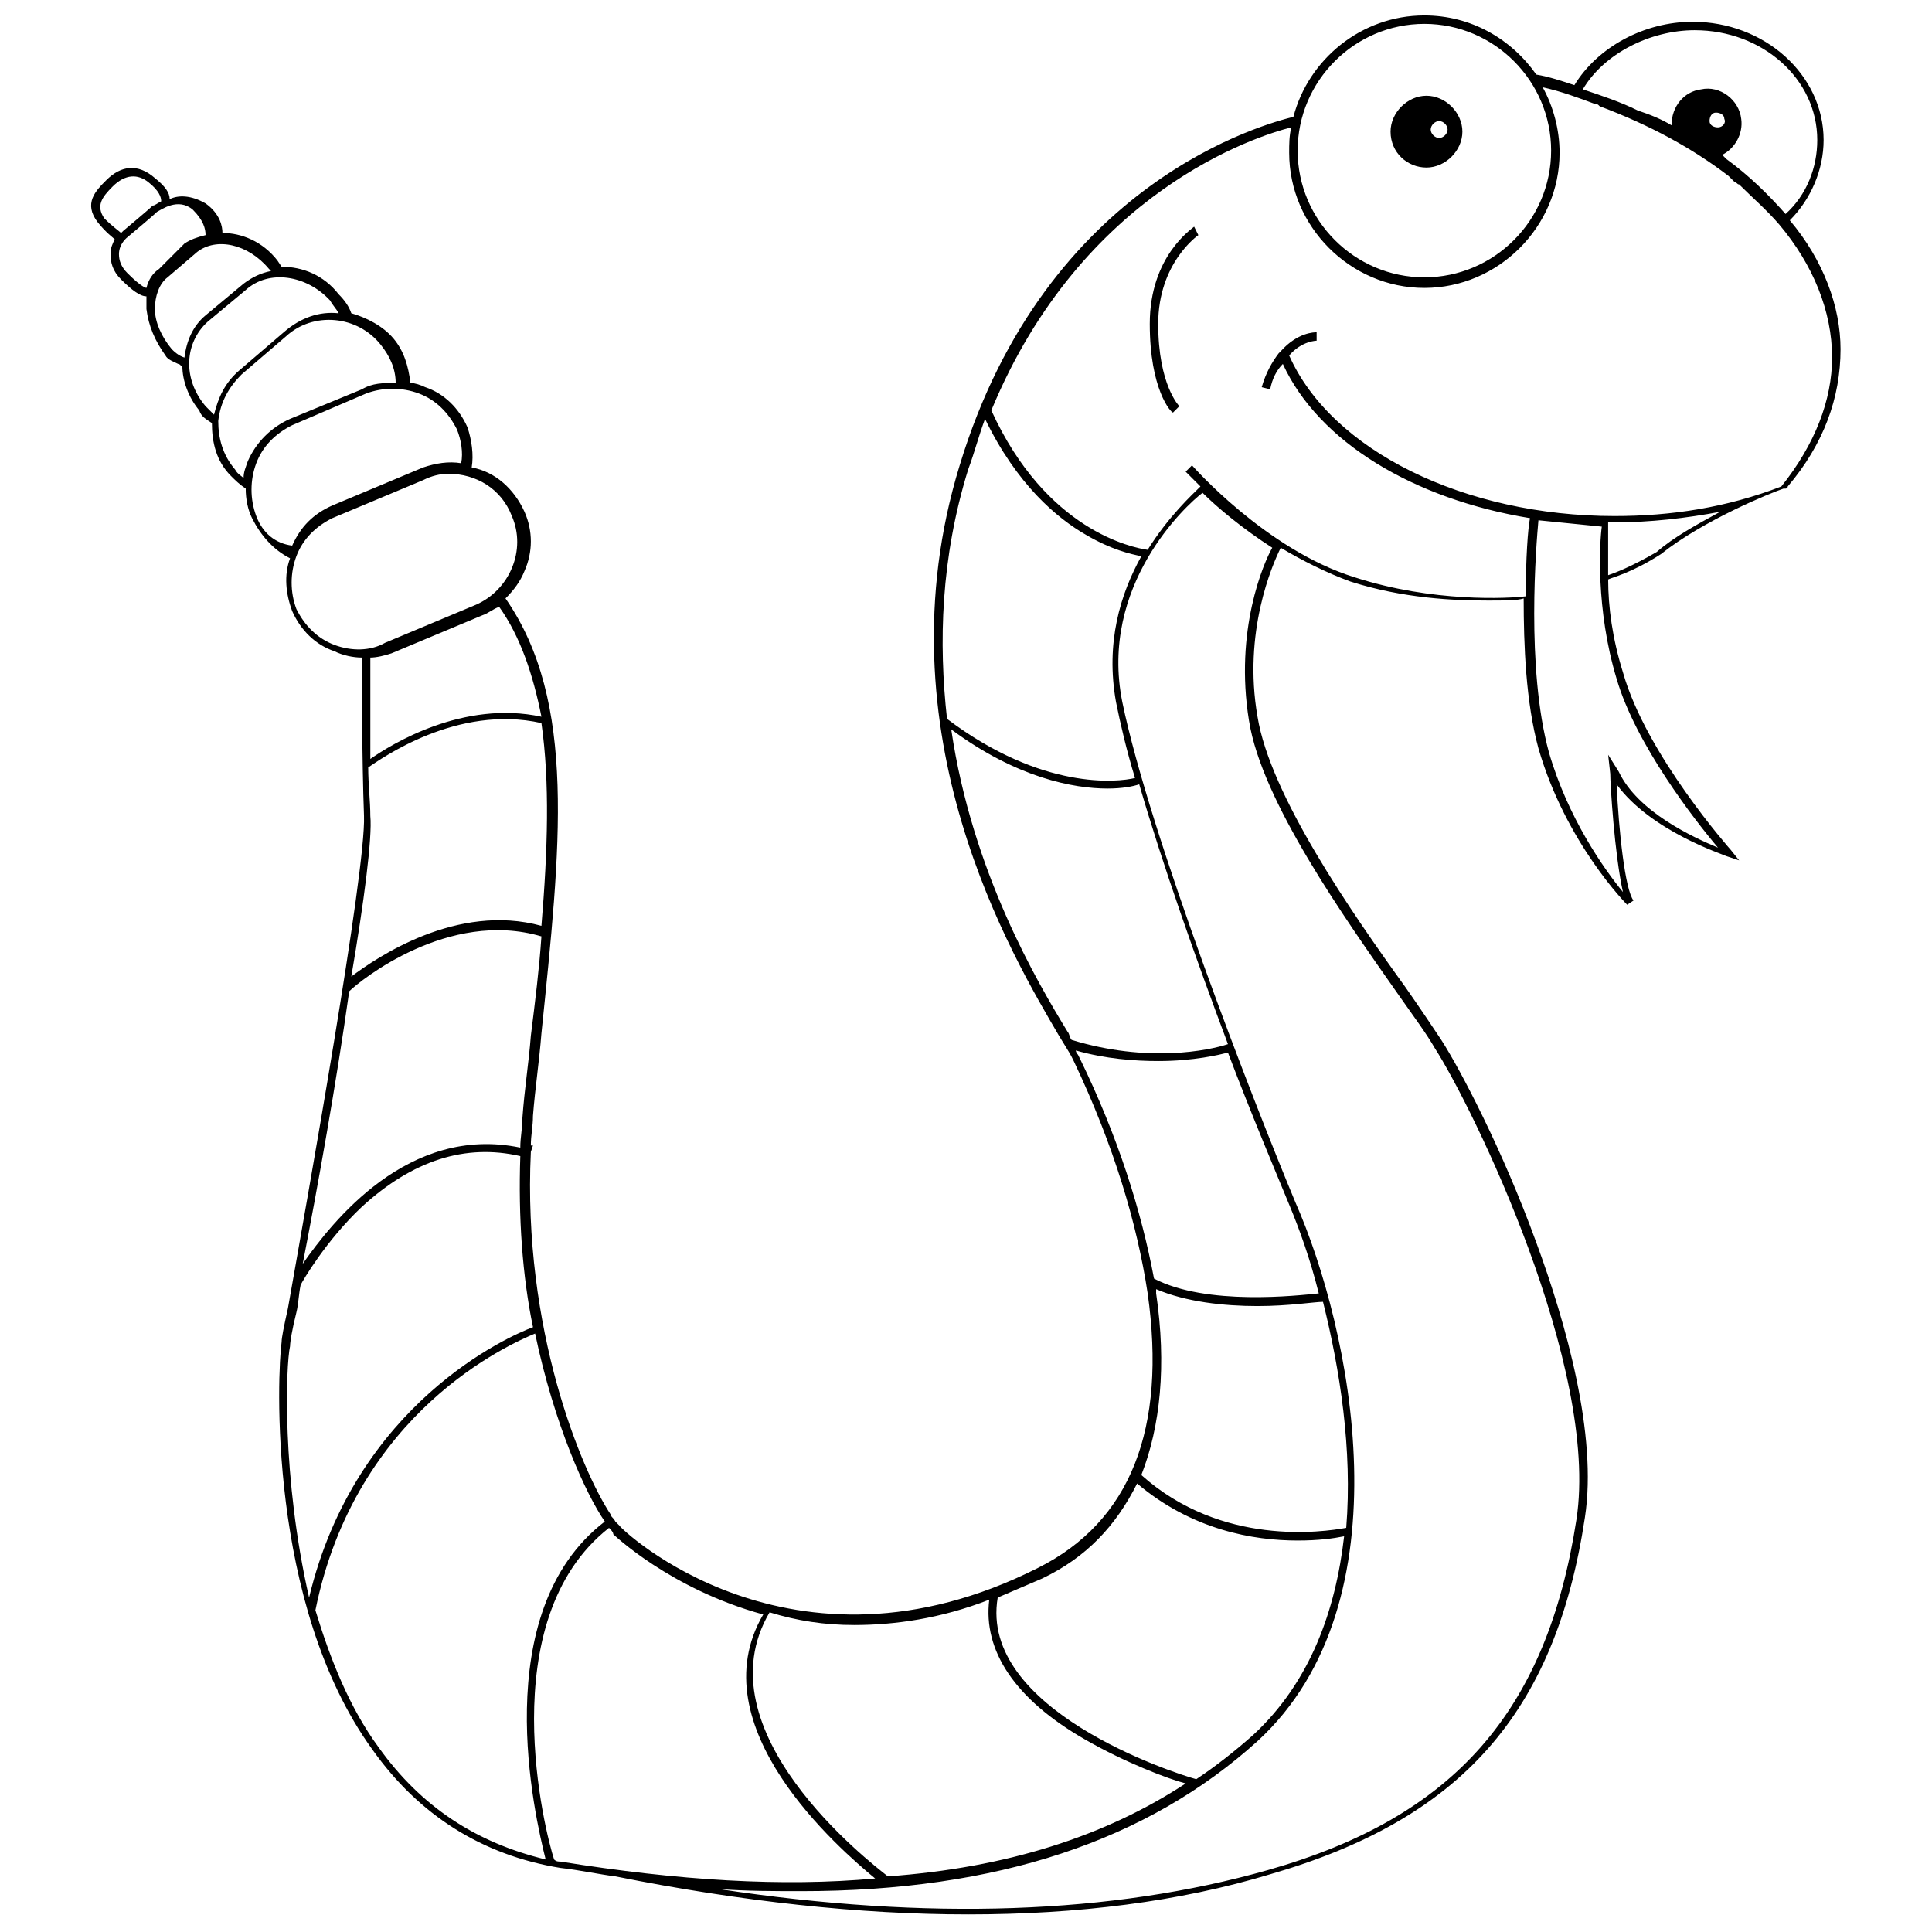 <?xml version="1.0" encoding="UTF-8"?>
<!-- Uploaded to: SVG Repo, www.svgrepo.com, Generator: SVG Repo Mixer Tools -->
<svg width="800px" height="800px" version="1.1" viewBox="144 144 512 512" xmlns="http://www.w3.org/2000/svg">
 <defs>
  <clipPath id="a">
   <path d="m168 148.09h464v503.81h-464z"/>
  </clipPath>
 </defs>
 <g clip-path="url(#a)">
  <path d="m618.32 202.39c5.598-5.598 8.957-13.434 8.957-21.273 0-17.352-15.676-31.348-34.707-31.348-12.875 0-25.191 6.719-31.348 16.793-3.359-1.121-6.719-2.238-10.078-2.801-6.715-9.516-17.352-15.672-29.668-15.672-16.793 0-30.789 11.754-34.707 26.871-6.719 1.68-65.496 16.793-88.445 92.363-21.832 71.094 14.555 130.99 26.309 151.14 1.68 2.801 2.801 4.477 3.359 5.598l0.559 1.121c10.637 22.391 16.793 43.105 19.594 61.578 5.039 35.828-4.477 60.457-29.109 72.773-65.496 33.027-110.84-10.637-110.84-11.195l-1.121-1.121c-0.559-1.121-1.121-1.121-1.121-1.68-7.836-11.754-23.512-49.262-21.273-96.285l0.559-1.68h-0.559c0-2.801 0.559-5.039 0.559-7.836 0.559-7.277 1.68-14.555 2.238-21.832 5.039-49.262 9.516-87.887-9.516-115.32 2.238-2.238 3.918-4.477 5.039-7.277 2.238-5.039 2.238-10.637 0-15.676-2.801-6.156-7.836-10.637-13.996-11.754 0.559-3.359 0-7.277-1.121-10.637-2.238-5.039-6.156-8.957-11.195-10.637-1.121-0.559-2.801-1.121-3.918-1.121-0.559-4.477-1.68-8.398-4.477-11.754-2.801-3.359-7.277-5.598-11.195-6.719-0.559-1.68-1.68-3.359-3.359-5.039-3.918-5.039-9.516-7.277-15.113-7.277l-1.121-1.68c-3.918-5.039-9.516-7.277-14.555-7.277 0-1.68-0.559-5.039-4.477-7.836-3.914-2.238-7.269-2.238-9.512-1.117 0-1.68-1.121-3.359-3.918-5.598-4.477-3.922-8.957-3.359-12.875 0.559-2.801 2.801-6.156 6.156-2.238 11.195 2.238 2.801 3.918 3.918 4.477 4.477-0.559 1.121-1.121 2.238-1.121 3.918 0 2.238 0.559 4.477 2.801 6.719 2.801 2.801 5.039 4.477 6.719 4.477v3.359c0.559 4.477 2.238 8.398 5.039 12.316 0.559 1.121 2.238 1.68 3.359 2.238 0.559 0 0.559 0.559 1.121 0.559 0 3.918 1.68 8.398 4.477 11.754 0.559 1.684 1.68 2.242 3.356 3.363 0 5.039 1.121 10.078 5.039 13.996 1.121 1.121 2.238 2.238 3.918 3.359 0 2.801 0.559 5.598 1.68 7.836 2.238 4.477 5.598 8.398 10.078 10.637-1.68 4.477-1.121 9.516 0.559 13.996 2.238 5.039 6.156 8.957 11.195 10.637 2.238 1.121 5.039 1.68 7.277 1.68 0 5.039 0 26.871 0.559 41.984 0.559 14.555-15.113 101.88-20.152 130.43-1.121 5.039-1.68 7.836-1.68 8.957-1.121 7.836-3.918 69.414 24.07 108.04 12.316 17.352 29.109 27.988 49.82 31.348 5.039 0.559 10.078 1.68 14.555 2.238 33.586 6.719 64.934 10.078 93.484 10.078 29.109 0 55.98-3.359 80.051-10.637 50.383-14.555 75.57-42.543 83.41-94.605 3.359-21.832-5.039-51.5-12.875-72.773-8.957-24.629-20.152-45.902-25.191-53.738-2.238-3.359-5.598-8.398-9.516-13.996-14.555-20.152-35.828-50.941-39.184-71.652-3.918-22.391 3.918-40.305 6.156-44.781 5.598 3.359 12.316 6.719 18.473 8.957 13.996 4.477 27.43 5.039 36.387 5.039 4.477 0 7.836 0 9.516-0.559 0 12.316 0.559 27.43 3.918 39.746 7.277 25.191 23.512 41.426 23.512 41.426l1.68-1.121c-2.238-2.801-3.918-18.473-4.477-30.789 8.957 12.316 27.988 18.473 29.109 19.031l3.359 1.121-2.238-2.801s-22.391-25.191-28.551-47.023c-2.801-8.957-3.918-17.352-3.918-24.629 1.121-0.559 6.156-1.68 13.996-6.719 11.195-8.957 29.109-16.234 32.469-17.352h0.559s0.559 0 0.559-0.559c9.516-11.195 13.996-23.512 13.996-36.387-0.004-11.203-4.481-23.52-13.438-34.152zm-25.191-50.383c17.914 0 32.469 12.875 32.469 29.109 0 7.277-2.801 14.555-8.398 19.594-4.477-5.039-9.516-10.078-15.672-14.555l-1.121-1.121c3.359-1.68 5.598-5.598 5.039-9.516-0.559-5.039-5.598-8.957-10.637-7.836-4.477 0.559-7.836 4.477-7.836 9.516-2.801-1.68-5.598-2.801-8.957-3.918-4.477-2.238-9.516-3.918-14.555-5.598 5.598-9.516 17.914-15.676 29.668-15.676zm6.156 25.75c-1.121 0-2.238-0.559-2.238-1.68 0-1.121 0.559-2.238 1.68-2.238s2.238 0.559 2.238 1.68c0.562 1.121-0.559 2.238-1.68 2.238zm-77.809-27.43c18.473 0 33.586 15.113 33.586 33.586 0 18.473-15.113 33.586-33.586 33.586s-33.586-15.113-33.586-33.586c0-18.473 15.113-33.586 33.586-33.586zm-120.91 118.12c1.68-4.477 2.801-8.957 4.477-13.434 8.398 17.352 19.031 26.309 26.871 30.789 6.719 3.918 11.754 5.039 14.555 5.598-5.598 10.078-9.516 22.953-6.719 38.625 1.121 5.598 2.801 12.875 5.039 20.152-4.477 1.121-24.629 3.359-49.82-15.676-2.238-20.152-1.68-42.543 5.598-66.055zm27.43 151.14c-0.559-0.559-0.559-1.68-1.121-2.238-7.836-12.875-25.191-41.984-30.789-80.051 17.352 12.875 32.469 15.676 41.426 15.676 3.918 0 6.719-0.559 8.398-1.121 6.156 21.273 15.113 46.461 23.512 68.855-5.039 1.68-21.273 5.039-41.426-1.121zm2.238 5.039-0.559-1.121s-0.559-0.559-0.559-1.121c7.836 2.238 15.676 2.801 21.832 2.801 9.516 0 16.234-1.68 18.473-2.238 6.156 16.234 12.316 30.789 16.234 40.305 2.801 6.719 5.598 14.555 7.836 23.512-5.598 0.559-29.668 3.359-43.664-3.918-3.359-17.914-9.516-37.508-19.594-58.219zm20.152 62.137v-1.121c7.836 3.359 17.914 4.477 26.871 4.477 8.398 0 15.113-1.121 17.352-1.121 4.477 17.914 7.836 39.184 6.156 59.898-6.156 1.121-33.027 5.039-54.301-13.996 5.043-12.871 6.723-29.105 3.922-48.137zm-41.984 80.609c3.918-1.68 7.836-3.359 11.754-5.039 11.754-5.598 19.594-13.996 25.191-25.191 14.555 12.316 30.789 15.113 42.543 15.113 5.598 0 9.516-0.559 12.316-1.121-2.238 19.594-8.957 38.625-24.07 52.621-5.039 4.477-10.078 8.398-15.113 11.754-6.156-1.676-57.66-18.469-52.621-48.137zm-38.066 7.277c10.637 0 22.953-1.68 35.828-6.719-1.68 13.434 6.719 26.309 25.191 36.945 10.637 6.156 22.391 10.637 26.871 11.754-21.273 13.996-47.582 22.391-78.93 24.629-5.039-3.918-49.82-38.625-31.348-69.973 7.273 2.242 14.551 3.363 22.387 3.363zm-82.848-240.71c-20.711-4.477-39.746 7.277-45.344 11.195v-26.871c1.68 0 3.918-0.559 5.598-1.121l24.07-10.078c1.68-0.559 2.801-1.68 4.477-2.238 5.602 7.84 8.961 17.914 11.199 29.113zm-115.88-132.11c-2.238-3.356-0.559-5.598 2.238-8.395 3.359-3.359 6.719-3.359 9.516-1.121 2.801 2.238 3.359 3.918 3.359 5.039-1.121 0.559-1.68 1.121-2.238 1.121-1.121 1.121-7.836 6.719-7.836 6.719l-0.559 0.559c-0.562-0.562-2.242-1.68-4.481-3.922zm6.156 14.555c-1.68-1.68-2.238-3.359-2.238-5.039 0-2.801 2.238-4.477 2.238-4.477s6.719-5.598 7.836-6.719c1.121-0.559 5.598-3.918 9.516-0.559 2.801 2.801 3.359 5.039 3.359 6.719-2.238 0.559-3.918 1.121-5.598 2.238l-6.715 6.719c-1.68 1.121-2.801 2.801-3.359 5.039 0-0.004-1.121-0.004-5.039-3.922zm11.758 20.152c-2.801-3.359-4.477-7.277-4.477-10.637s1.121-6.719 3.359-8.398l7.836-6.719c5.039-3.918 13.434-2.238 19.031 4.477l0.559 0.559c-2.801 0.559-5.039 1.68-7.277 3.359l-10.078 8.398c-3.359 2.801-5.039 6.719-5.598 11.195-1.676-0.555-2.797-1.672-3.356-2.234zm8.957 15.117c-6.156-7.277-5.598-16.793 0.559-22.391l10.078-8.398c6.156-5.598 16.234-3.918 22.391 2.801 0.559 1.121 1.68 2.238 2.238 3.359-5.039-0.559-10.078 1.121-14.555 5.039l-11.754 10.078c-3.918 3.359-5.598 7.277-6.719 11.754-1.121-1.125-1.68-1.684-2.238-2.242zm11.195 14.555c-0.559 1.68-1.121 2.801-1.121 4.477-0.559-0.559-1.68-1.121-2.238-2.238-3.359-3.918-4.477-8.398-4.477-12.875 0.559-5.039 2.801-8.957 6.156-12.316l11.754-10.078c7.277-6.719 19.031-5.598 25.191 2.238 2.238 2.801 3.918 6.156 3.918 10.078-3.359 0-6.156 0-8.957 1.68l-19.031 7.836c-5.039 2.242-8.957 6.16-11.195 11.199zm2.238 14.551c-1.68-4.477-1.68-9.516 0-13.996 1.68-4.477 5.039-7.836 9.516-10.078l19.594-8.398c4.477-1.68 9.516-1.68 13.996 0 4.477 1.68 7.836 5.039 10.078 9.516 1.121 2.801 1.68 6.156 1.121 8.957-3.359-0.559-6.719 0-10.078 1.121l-24.07 10.078c-5.039 2.238-8.398 5.598-10.637 10.637-4.481-0.559-7.84-3.356-9.52-7.836zm20.711 34.148c-4.477-1.68-7.836-5.039-10.078-9.516-1.68-4.477-1.68-9.516 0-13.996 1.68-4.477 5.039-7.836 9.516-10.078l24.07-10.078c2.238-1.121 4.477-1.68 6.719-1.68 7.277 0 13.996 3.918 16.793 11.195 3.918 8.957-0.559 19.594-9.516 23.512l-24.07 10.078c-3.918 2.242-8.953 2.242-13.434 0.562zm9.516 45.344c0-3.918-0.559-8.398-0.559-12.875 3.359-2.238 23.512-16.793 45.902-11.754 2.238 15.676 1.68 33.586 0 53.738-22.391-6.156-43.664 8.398-50.383 13.434 3.359-19.594 5.602-36.945 5.039-42.543zm-5.598 46.461c2.801-2.801 26.309-21.832 50.941-14.555-0.559 8.398-1.68 17.352-2.801 26.309-0.559 7.277-1.68 13.996-2.238 21.832 0 2.801-0.559 5.039-0.559 7.836-29.668-6.156-49.82 19.594-57.656 30.789 3.918-20.148 8.953-48.141 12.312-72.211zm-15.672 94.047c0-1.121 0.559-4.477 1.68-8.957 0.559-2.238 0.559-4.477 1.121-7.277 0.559-1.121 6.719-11.754 16.234-20.711 13.434-12.316 27.43-16.793 41.984-13.434-0.559 16.234 0.559 31.906 3.359 45.344-6.156 2.238-47.023 20.152-59.336 71.652-7.281-31.91-6.164-61.582-5.043-66.617zm23.512 106.36c-7.836-10.637-12.875-23.512-16.793-36.387 10.637-52.621 51.5-70.535 58.219-73.332 5.039 24.07 13.434 42.543 18.473 49.82-31.348 24.07-18.473 78.371-15.676 89.566-18.473-4.477-33.027-13.996-44.223-29.668zm48.141 30.227c-0.559 0-1.121 0-1.68-0.559-2.238-6.719-16.793-63.258 14.555-87.887 0.559 0.559 1.121 1.121 1.121 1.68 0 0 15.113 14.555 39.746 21.273-17.355 29.668 20.148 62.133 29.664 69.973-24.629 2.238-52.059 0.559-83.406-4.481zm182.49-302.29c3.359 21.273 25.191 52.059 39.746 72.773 3.918 5.598 7.277 10.078 9.516 13.996 10.074 15.672 43.66 84.527 37.504 124.83-7.836 50.941-32.469 78.93-81.73 92.926-41.426 11.754-90.125 13.434-145.55 5.039 7.277 0.559 15.113 0.559 21.832 0.559 52.059 0 91.805-13.434 120.91-39.746 40.305-36.945 24.629-109.72 10.078-142.75-11.195-26.871-38.625-97.402-45.902-132.67-6.156-30.789 16.793-52.059 21.273-55.418 3.918 3.918 10.637 9.516 18.473 14.555-2.238 3.914-10.078 21.828-6.156 45.898zm97.402-11.195c5.039 17.352 20.711 37.504 26.871 44.781-6.719-2.801-21.273-9.516-26.309-20.152l-2.801-4.477 0.559 5.039c0 2.801 1.121 21.273 3.359 31.348-5.039-6.156-14.555-19.594-19.594-36.945-6.156-22.391-3.359-55.418-2.801-61.578 5.598 0.559 11.195 1.121 16.793 1.68-0.559 3.918-1.676 21.832 3.922 40.305zm10.637-33.586c-6.719 3.918-11.195 5.598-12.875 6.156v-13.996h1.68c9.516 0 19.031-1.121 27.988-2.801-6.16 3.363-12.316 6.723-16.793 10.641zm33.027-17.355c-14.555 5.598-29.109 7.836-44.223 7.836-39.746 0-75.012-17.352-86.207-42.543 3.359-3.918 7.277-3.918 7.277-3.918l-0.004-2.238c-0.559 0-5.039 0-9.516 5.039l-0.559 0.559c-1.68 2.238-3.359 5.039-4.477 8.957l2.238 0.559c0.559-2.801 1.68-5.039 3.359-6.719 9.516 20.711 34.707 35.828 65.496 40.863-0.559 2.801-1.121 10.637-1.121 20.711-4.477 0.559-24.629 1.68-45.344-5.039-23.512-7.277-43.105-29.668-43.105-29.668l-1.68 1.68s1.68 1.68 3.918 3.918c-2.238 2.238-8.398 7.836-13.996 16.793-3.918-0.559-26.871-5.039-41.426-36.945 24.074-58.215 70.539-72.77 79.496-75.008-0.559 2.238-0.559 4.477-0.559 6.719 0 19.594 16.234 35.828 35.828 35.828s35.828-16.234 35.828-35.828c0-6.156-1.68-12.316-4.477-17.352 5.039 1.121 9.516 2.801 13.996 4.477 0.559 0 0.559 0 1.121 0.559 13.434 5.039 24.629 11.195 34.148 18.473 0.559 0.559 1.121 1.121 1.68 1.68 0.559 0 0.559 0.559 1.121 0.559 3.359 3.359 7.277 6.719 10.637 10.637 8.957 10.637 13.996 22.953 13.996 35.266-0.016 11.199-4.492 22.953-13.449 34.148z"/>
 </g>
 <path d="m522.03 188.4c5.039 0 9.516-4.477 9.516-9.516 0-5.039-4.477-9.516-9.516-9.516s-9.516 4.477-9.516 9.516c0 5.598 4.481 9.516 9.516 9.516zm3.359-12.316c1.121 0 2.238 1.121 2.238 2.238 0 1.121-1.121 2.238-2.238 2.238-1.117 0.004-2.238-1.117-2.238-2.234 0-1.121 1.121-2.242 2.238-2.242z"/>
 <path d="m448.7 229.82c0 17.352 5.598 23.512 6.156 23.512l1.68-1.68s-5.598-5.598-5.598-21.832 10.637-23.512 10.637-23.512l-1.117-2.238c-0.562 0.559-11.758 7.836-11.758 25.75z"/>
</svg>
